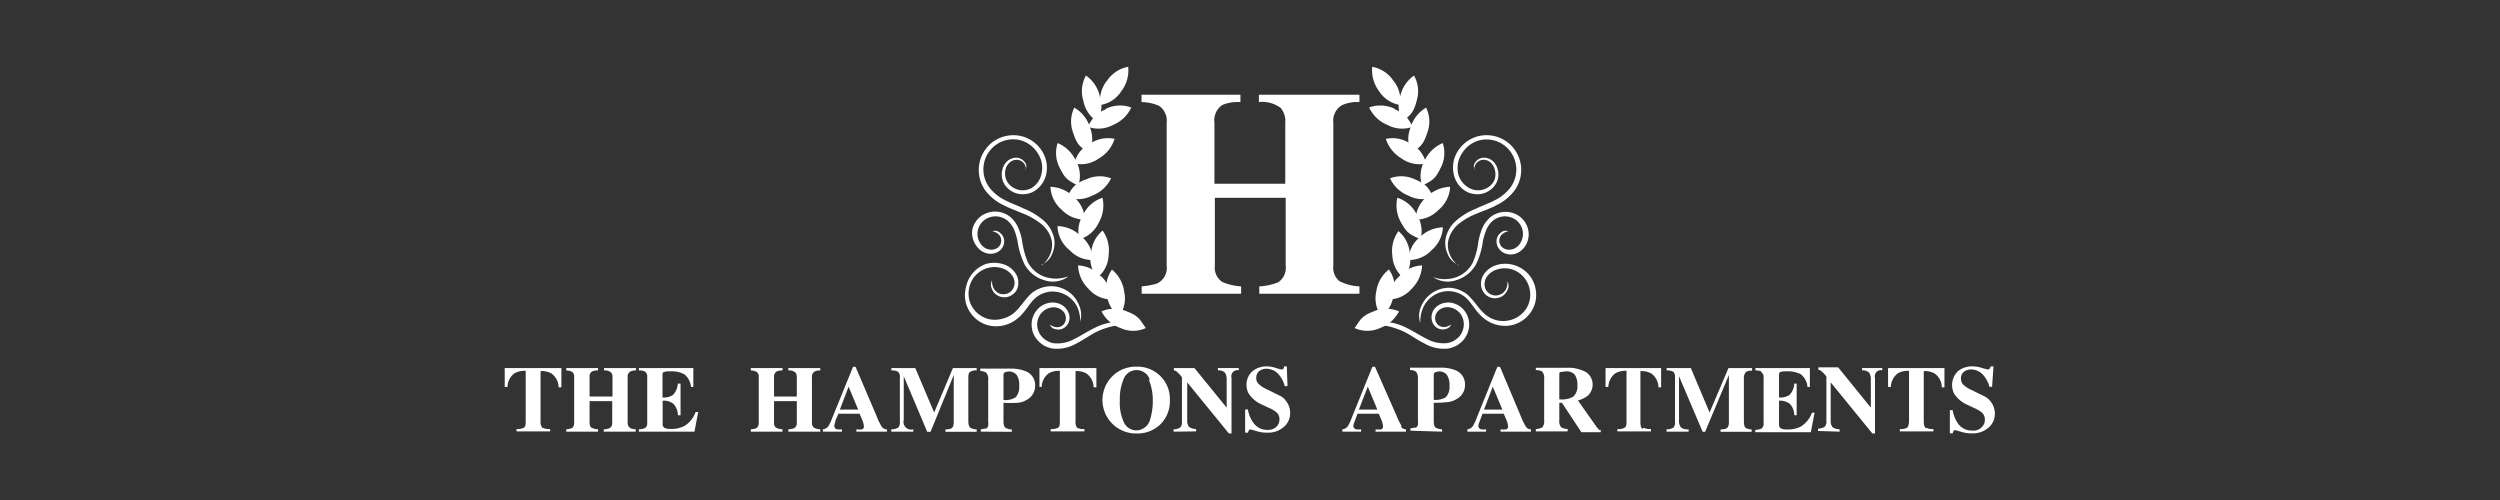 <svg id="Layer_1" data-name="Layer 1" xmlns="http://www.w3.org/2000/svg" viewBox="0 0 180 36"><rect x="0" y="0" width="180" height="36" fill="#333333" stroke="none"/><defs><style>.cls-1{fill:#fff;}</style></defs><path class="cls-1" d="M39.06,30.82a.71.71,0,0,1-.14-.53V26.72a1.41,1.41,0,0,1,.78.17,1.24,1.24,0,0,1,.52,1h.2V26.5H36.34l0,1.36h.2a1.24,1.24,0,0,1,.53-1,1.51,1.51,0,0,1,.78-.16v3.57c0,.28,0,.45-.15.53a1,1,0,0,1-.51.09v.17h2.42v-.17a1,1,0,0,1-.53-.09m6.28,0a.42.42,0,0,1-.17-.38V27.15a.41.41,0,0,1,.2-.4.8.8,0,0,1,.4-.08V26.5h-2.3v.17a.71.71,0,0,1,.5.14.48.48,0,0,1,.11.34v1.4H42.45v-1.4a.42.42,0,0,1,.19-.41,1,1,0,0,1,.42-.07V26.5H40.77v.17a1.12,1.12,0,0,1,.4.09.41.41,0,0,1,.17.39v3.28c0,.23-.07.37-.23.42a1.63,1.63,0,0,1-.34.06v.17h2.29v-.17a1.17,1.17,0,0,1-.44-.1c-.12-.06-.17-.19-.17-.38V28.88h1.63v1.55a.43.43,0,0,1-.17.39,1.23,1.23,0,0,1-.44.09v.17h2.3v-.17a1.16,1.16,0,0,1-.43-.1m1.09-4.06a.43.43,0,0,1,.17.4v3.28a.41.41,0,0,1-.16.39,1.17,1.17,0,0,1-.44.09v.17h4l.27-1.41h-.19a1.92,1.92,0,0,1-.8,1,2,2,0,0,1-1,.21.92.92,0,0,1-.45-.08.34.34,0,0,1-.12-.3V28.85a1.12,1.12,0,0,1,.78.23,1.21,1.21,0,0,1,.32.82H49V27.62H48.8a1.28,1.28,0,0,1-.35.82,1.21,1.21,0,0,1-.75.18V27.05c0-.14,0-.23.09-.26a1,1,0,0,1,.41-.05,2,2,0,0,1,1.06.2,1.3,1.3,0,0,1,.49.92h.17V26.5H46v.17a.91.91,0,0,1,.43.08m12.2,4.06a.42.42,0,0,1-.17-.38V27.15a.42.42,0,0,1,.19-.4.87.87,0,0,1,.41-.08V26.5h-2.3v.17a.71.71,0,0,1,.5.14.48.48,0,0,1,.11.34v1.4H55.73v-1.4a.43.43,0,0,1,.2-.41,1,1,0,0,1,.41-.07V26.5H54.06v.17a1.12,1.12,0,0,1,.4.09.41.41,0,0,1,.17.39v3.28c0,.23-.08.37-.23.42a1.63,1.63,0,0,1-.34.06v.17h2.28v-.17a1.29,1.29,0,0,1-.44-.1.4.4,0,0,1-.17-.38V28.88h1.64v1.55a.43.43,0,0,1-.17.39,1.23,1.23,0,0,1-.44.09v.17h2.3v-.17a1.16,1.16,0,0,1-.43-.1m4.85-.1a3.82,3.82,0,0,1-.36-.74L61.6,26.41h-.18l-1.51,3.71a3.09,3.09,0,0,1-.27.57.55.55,0,0,1-.39.22v.17h1.37v-.17a1.11,1.11,0,0,1-.36,0,.25.25,0,0,1-.19-.25,1.06,1.06,0,0,1,.07-.28c0-.13.12-.33.23-.59h1.52c.1.23.16.38.2.46a1.69,1.69,0,0,1,.11.44.23.23,0,0,1-.11.22,1.42,1.42,0,0,1-.43,0v.17h2.2v-.17a.42.42,0,0,1-.38-.2M61.1,27.84l.69,1.65H60.47Zm8.75,2.94c-.09-.07-.13-.23-.13-.49v-3c0-.27,0-.45.16-.53a.72.72,0,0,1,.44-.09V26.5H68.61l-1.35,3.2L65.9,26.5H64.18v.17a.85.85,0,0,1,.48.1.46.46,0,0,1,.13.38v3.22a.57.57,0,0,1-.11.41.9.9,0,0,1-.51.13v.17h1.59v-.17a.55.55,0,0,1-.69-.67l0-3.15,1.69,4H67L68.67,27v3.42c0,.24-.08.4-.23.45a1.42,1.42,0,0,1-.37.05v.17h2.25v-.17a.94.94,0,0,1-.47-.13m3,.3v-.17a.9.9,0,0,1-.47-.13c-.09-.07-.13-.23-.13-.49V29A8.65,8.65,0,0,0,73.29,29a1.47,1.47,0,0,0,.63-.21,1.13,1.13,0,0,0,.61-1,1.07,1.07,0,0,0-.68-1.06,2.8,2.8,0,0,0-1.09-.19H70.58v.17a.81.81,0,0,1,.42.12.63.63,0,0,1,.15.5v3a1.34,1.34,0,0,1,0,.33.35.35,0,0,1-.14.2l-.09,0-.3.05v.17Zm-.27-4.34a.74.74,0,0,1,.61.23,1.25,1.25,0,0,1,.19.8,1.07,1.07,0,0,1-.26.83,1.39,1.39,0,0,1-.87.19V27q0-.24.33-.24m5,4.08a.71.71,0,0,1-.14-.53V26.72a1.41,1.41,0,0,1,.78.17,1.24,1.24,0,0,1,.52,1h.2V26.5H74.84l0,1.36H75a1.25,1.25,0,0,1,.54-1,1.5,1.5,0,0,1,.77-.16v3.57c0,.28,0,.45-.14.53a1,1,0,0,1-.52.09v.17h2.43v-.17a1,1,0,0,1-.53-.09m5.16-3.47A3.74,3.74,0,0,1,83,28.81a4.34,4.34,0,0,1-.17,1.31,1.06,1.06,0,0,1-1,.87,1,1,0,0,1-.89-.54,3.31,3.31,0,0,1-.31-1.64,3.55,3.55,0,0,1,.25-1.46,1,1,0,0,1,1.91,0m-2.67-.29a2.41,2.41,0,0,0,1.71,4.15,2.36,2.36,0,0,0,1.73-.67,2.33,2.33,0,0,0,.67-1.73,2.3,2.3,0,0,0-.71-1.76,2.35,2.35,0,0,0-1.69-.65,2.39,2.39,0,0,0-1.71.66m6,4v-.17a.9.9,0,0,1-.52-.16.81.81,0,0,1-.12-.51V27.53l3,3.68h.19v-4a.44.44,0,0,1,.52-.55V26.5H87.69v.17a.61.61,0,0,1,.52.18.88.88,0,0,1,.11.5l0,2L86,26.5H84.52v.17a.4.4,0,0,1,.19.07,2.9,2.9,0,0,1,.39.42v3.21a.51.51,0,0,1-.15.43,1,1,0,0,1-.45.11v.17Zm6.53-4.68h-.21a.33.33,0,0,1,0,.12.17.17,0,0,1-.17.1,2.52,2.52,0,0,1-.39-.1,2.06,2.06,0,0,0-.67-.12,1.61,1.61,0,0,0-1,.32,1.27,1.27,0,0,0-.46,1,1.25,1.25,0,0,0,.15.63,2.23,2.23,0,0,0,1,.82l.45.21a2.38,2.38,0,0,1,.56.33.66.66,0,0,1,.21.5.74.74,0,0,1-.22.54.85.85,0,0,1-.63.22,1.19,1.19,0,0,1-1-.47,2.26,2.26,0,0,1-.42-1h-.2v1.67h.2a.87.87,0,0,1,.07-.17.14.14,0,0,1,.13-.06l.56.16a2.25,2.25,0,0,0,.6.07,1.7,1.7,0,0,0,1.31-.49,1.28,1.28,0,0,0,.37-.92,1.34,1.34,0,0,0-.29-.86,1.18,1.18,0,0,0-.45-.39l-1-.49a1.92,1.92,0,0,1-.55-.38.58.58,0,0,1-.15-.43.61.61,0,0,1,.22-.48.86.86,0,0,1,.51-.16,1.19,1.19,0,0,1,.92.45,2,2,0,0,1,.4.8h.2Zm8.28,4.31a4.31,4.31,0,0,1-.37-.74L99,26.41h-.19l-1.5,3.71a3.09,3.09,0,0,1-.27.57.55.55,0,0,1-.39.22v.17H98v-.17a1.11,1.11,0,0,1-.36,0,.26.26,0,0,1-.2-.25,1.27,1.27,0,0,1,.08-.28l.22-.59h1.53c.1.23.16.38.2.46a1.69,1.69,0,0,1,.11.44.23.23,0,0,1-.11.22,1.42,1.42,0,0,1-.43,0v.17h2.19v-.17a.42.42,0,0,1-.37-.2m-2.38-2.87.69,1.65H97.84Zm5.35,3.24v-.17a1,1,0,0,1-.48-.13c-.08-.07-.12-.23-.12-.49V29a8.34,8.34,0,0,0,1-.05,1.43,1.43,0,0,0,.63-.21,1.18,1.18,0,0,0,.52-.54,1.12,1.12,0,0,0,.1-.48,1.08,1.08,0,0,0-.68-1.06,2.84,2.84,0,0,0-1.09-.19h-2.19v.17a.82.82,0,0,1,.43.12.68.68,0,0,1,.14.5v3a1.42,1.42,0,0,1,0,.33.35.35,0,0,1-.14.2l-.1,0-.3.05v.17Zm-.27-4.34a.73.73,0,0,1,.6.23,1.24,1.24,0,0,1,.2.8,1.07,1.07,0,0,1-.26.83,1.43,1.43,0,0,1-.87.19V27q0-.24.33-.24m6.33,4a4.31,4.31,0,0,1-.37-.74L108,26.41h-.19l-1.5,3.71a3.09,3.09,0,0,1-.27.57.55.55,0,0,1-.39.22v.17H107v-.17a1.11,1.11,0,0,1-.36,0,.26.26,0,0,1-.2-.25,1.27,1.27,0,0,1,.08-.28l.22-.59h1.53c.1.23.16.38.2.46a1.69,1.69,0,0,1,.11.44.23.23,0,0,1-.11.22,1.42,1.42,0,0,1-.43,0v.17h2.19v-.17a.42.42,0,0,1-.37-.2m-2.38-2.87.69,1.65h-1.32Zm4.94-1.05s.15-.05.33-.05a.8.8,0,0,1,.62.22,1.18,1.18,0,0,1,.2.75,1,1,0,0,1-.3.85,1.62,1.62,0,0,1-1,.19V27c0-.12,0-.2.1-.23m2.73,4.1a.26.26,0,0,1-.13-.11l-1.36-1.93a1.91,1.91,0,0,0,.67-.31,1.08,1.08,0,0,0-.09-1.73,2.74,2.74,0,0,0-1.42-.31h-2.19v.17a.78.78,0,0,1,.45.1.66.66,0,0,1,.15.52v3a.71.71,0,0,1-.13.5,1.11,1.11,0,0,1-.47.12v.17h2.29v-.17a1,1,0,0,1-.47-.13.67.67,0,0,1-.13-.49V29h.19l1.4,2.12h1.39v-.17a.39.39,0,0,1-.15,0m3.15-.07c-.1-.08-.14-.25-.14-.53V26.72a1.46,1.46,0,0,1,.78.17,1.24,1.24,0,0,1,.52,1h.19V26.5H115.6l0,1.36h.2a1.27,1.27,0,0,1,.53-1,1.51,1.51,0,0,1,.78-.16v3.57c0,.28,0,.45-.15.53a.9.9,0,0,1-.51.09v.17h2.42v-.17a1,1,0,0,1-.52-.09m7.33,0c-.08-.07-.12-.23-.12-.49v-3a.68.68,0,0,1,.15-.53.74.74,0,0,1,.44-.09V26.5h-1.7l-1.36,3.2-1.35-3.2H120v.17a.85.85,0,0,1,.48.1.49.49,0,0,1,.12.38v3.22a.58.58,0,0,1-.1.41.9.9,0,0,1-.51.13v.17h1.59v-.17a.77.77,0,0,1-.56-.14.81.81,0,0,1-.13-.53V27.09l1.7,4h.18L124.48,27v3.42c0,.24-.08.4-.24.45a1.32,1.32,0,0,1-.36.05v.17h2.24v-.17a1,1,0,0,1-.47-.13m1.16-4a.43.43,0,0,1,.17.4v3.28a.41.41,0,0,1-.16.39,1.17,1.17,0,0,1-.44.09v.17h4l.27-1.41h-.19a1.92,1.92,0,0,1-.8,1,2,2,0,0,1-1,.21.92.92,0,0,1-.45-.08.34.34,0,0,1-.12-.3V28.85a1.14,1.14,0,0,1,.78.23,1.21,1.21,0,0,1,.32.82h.17V27.62h-.17a1.28,1.28,0,0,1-.35.82,1.21,1.21,0,0,1-.75.18V27.05c0-.14,0-.23.09-.26a.93.93,0,0,1,.4-.05,2.06,2.06,0,0,1,1.07.2,1.3,1.3,0,0,1,.49.92h.17V26.5h-3.92v.17a.91.91,0,0,1,.43.08m5.63,4.33v-.17a.9.9,0,0,1-.52-.16.81.81,0,0,1-.12-.51V27.53l3,3.68H135v-4a.44.44,0,0,1,.52-.55V26.5h-1.45v.17a.61.61,0,0,1,.52.18.88.88,0,0,1,.11.5l0,2-2.35-2.9h-1.43v.17a.34.34,0,0,1,.18.07,2.36,2.36,0,0,1,.4.42v3.21a.51.51,0,0,1-.15.43,1,1,0,0,1-.45.11v.17Zm6.2-.26c-.1-.08-.14-.25-.14-.53V26.72a1.46,1.46,0,0,1,.78.17,1.24,1.24,0,0,1,.52,1H140V26.5h-4.06l0,1.36h.2a1.27,1.27,0,0,1,.53-1,1.51,1.51,0,0,1,.78-.16v3.57c0,.28-.05.45-.15.53a.9.9,0,0,1-.51.09v.17h2.42v-.17a1,1,0,0,1-.52-.09m4.84-4.42h-.2a.73.73,0,0,1-.05.12.17.17,0,0,1-.18.1l-.38-.1a2.11,2.11,0,0,0-.67-.12,1.64,1.64,0,0,0-1.05.32,1.39,1.39,0,0,0-.3,1.65,2.23,2.23,0,0,0,1,.82l.45.21a2.27,2.27,0,0,1,.55.33.66.66,0,0,1,.21.5.7.7,0,0,1-.22.54A.81.81,0,0,1,142,31a1.21,1.21,0,0,1-1-.47,2.38,2.38,0,0,1-.41-1h-.2v1.67h.2l.06-.17a.17.17,0,0,1,.14-.06l.55.16a2.37,2.37,0,0,0,.61.07,1.71,1.71,0,0,0,1.31-.49,1.28,1.28,0,0,0,.37-.92,1.39,1.39,0,0,0-.29-.86,1.26,1.26,0,0,0-.45-.39l-1-.49a2,2,0,0,1-.56-.38.62.62,0,0,1-.14-.43.58.58,0,0,1,.22-.48.85.85,0,0,1,.5-.16,1.16,1.16,0,0,1,.92.45,2,2,0,0,1,.41.8h.19Z"/><path class="cls-1" d="M96.49,20.28A1.24,1.24,0,0,1,96,19.12V8.85a1.3,1.3,0,0,1,.61-1.27,2.59,2.59,0,0,1,1.27-.23V6.82H90.64v.53a2.24,2.24,0,0,1,1.57.42,1.48,1.48,0,0,1,.33,1.08v4.38h-5.1V8.85A1.34,1.34,0,0,1,88,7.56a2.94,2.94,0,0,1,1.31-.21V6.82H82.19v.53a3.42,3.42,0,0,1,1.25.26A1.3,1.3,0,0,1,84,8.85V19.12a1.23,1.23,0,0,1-.74,1.31,5.53,5.53,0,0,1-1.06.19v.53h7.16v-.53A4,4,0,0,1,88,20.3a1.24,1.24,0,0,1-.53-1.18V14.24h5.1v4.88a1.26,1.26,0,0,1-.53,1.2,4.15,4.15,0,0,1-1.37.3v.53h7.21v-.53a3.44,3.44,0,0,1-1.36-.34"/><path class="cls-1" d="M79.63,7.86c-.87.38-.9.61-1.33,1.26A2.23,2.23,0,0,0,80.13,9a2.49,2.49,0,0,0,1.32-1.26,2.32,2.32,0,0,0-1.82.09"/><path class="cls-1" d="M78,7.25a2.28,2.28,0,0,0,1,1.5,2.2,2.2,0,0,0,.19-1.81,2.48,2.48,0,0,0-1-1.5A2.3,2.3,0,0,0,78,7.25"/><path class="cls-1" d="M79.71,5.8a2.3,2.3,0,0,0-.49,1.76,2.2,2.2,0,0,0,1.52-1,2.47,2.47,0,0,0,.49-1.75,2.32,2.32,0,0,0-1.52,1"/><path class="cls-1" d="M77.27,9.57c.29.9.52,1,1.13,1.44a2.22,2.22,0,0,0,.08-1.83,2.47,2.47,0,0,0-1.13-1.43,2.28,2.28,0,0,0-.08,1.82"/><path class="cls-1" d="M78.46,10.32a2.32,2.32,0,0,0-1.12,1.45,2.21,2.21,0,0,0,1.79-.37A2.49,2.49,0,0,0,80.25,10a2.28,2.28,0,0,0-1.79.36"/><path class="cls-1" d="M76.32,12.12c.41.85.64.87,1.31,1.26a2.17,2.17,0,0,0-.17-1.81,2.51,2.51,0,0,0-1.31-1.27,2.3,2.3,0,0,0,.17,1.82"/><path class="cls-1" d="M78.13,12.93c-.87.37-.9.6-1.33,1.26a2.21,2.21,0,0,0,1.82-.1A2.5,2.5,0,0,0,80,12.84a2.27,2.27,0,0,0-1.82.09"/><path class="cls-1" d="M76.43,15.09a2.28,2.28,0,0,0,1.68.72,2.22,2.22,0,0,0-.81-1.64,2.48,2.48,0,0,0-1.67-.72,2.31,2.31,0,0,0,.8,1.64"/><path class="cls-1" d="M78,15.43a2.24,2.24,0,0,0-.28,1.8,2.2,2.2,0,0,0,1.38-1.18,2.49,2.49,0,0,0,.28-1.81A2.34,2.34,0,0,0,78,15.43"/><path class="cls-1" d="M77,18a2.22,2.22,0,0,0,1.68.72A2.19,2.19,0,0,0,77.82,17a2.45,2.45,0,0,0-1.68-.72A2.29,2.29,0,0,0,77,18"/><path class="cls-1" d="M78.52,18.27A2.28,2.28,0,0,0,79,20a2.18,2.18,0,0,0,.82-1.63,2.49,2.49,0,0,0-.43-1.77,2.3,2.3,0,0,0-.83,1.63"/><path class="cls-1" d="M79.29,19.9A2.24,2.24,0,0,1,80,21.56a2.18,2.18,0,0,1-1.64-.78,2.46,2.46,0,0,1-.74-1.67,2.32,2.32,0,0,1,1.64.79"/><path class="cls-1" d="M79.69,21.18a2.27,2.27,0,0,0,.89,1.6A2.21,2.21,0,0,0,80.94,21a2.46,2.46,0,0,0-.88-1.59,2.29,2.29,0,0,0-.37,1.78"/><path class="cls-1" d="M81.13,22.42c.88.34.92.57,1.37,1.2a2.18,2.18,0,0,1-1.82,0,2.45,2.45,0,0,1-1.37-1.2,2.27,2.27,0,0,1,1.82,0"/><path class="cls-1" d="M77.77,23.22A2.36,2.36,0,0,0,77.51,22,2,2,0,0,0,75.58,21a2,2,0,0,0-1,.43c-.44.36-.72,1-1.28,1.47a2.45,2.45,0,0,1-1,.52,2.4,2.4,0,0,1-1.16,0,2.26,2.26,0,0,1-1-.58h0a2.31,2.31,0,0,1-.59-1,2.28,2.28,0,0,1,0-1.16A2.24,2.24,0,0,1,71,19a2.17,2.17,0,0,1,1.16,0,1.67,1.67,0,0,1,1,.74,1.21,1.21,0,0,1,.16.61,1.06,1.06,0,0,1-.17.61,1.08,1.08,0,0,1-.57.41,1,1,0,0,1-.69-.06.92.92,0,0,1-.46-.48.7.7,0,0,1,0-.65,1.08,1.08,0,0,0,.12.59.82.82,0,0,0,.42.37.83.83,0,0,0,.54,0,.78.78,0,0,0,.42-.34.88.88,0,0,0,.12-.46,1,1,0,0,0-.15-.47,1.37,1.37,0,0,0-.8-.57,1.81,1.81,0,0,0-1,0,1.88,1.88,0,0,0-1.3,1.34,2,2,0,0,0,0,1,2,2,0,0,0,.49.83h0a2,2,0,0,0,.84.49,2,2,0,0,0,1,0,2.13,2.13,0,0,0,.88-.43c.48-.41.79-1,1.3-1.45a2.32,2.32,0,0,1,1.24-.47,2.19,2.19,0,0,1,1.27.32,2.08,2.08,0,0,1,.85,1,1.68,1.68,0,0,1,.09,1.26"/><path class="cls-1" d="M76.89,19.93a1.88,1.88,0,0,1-1.74.23A2.35,2.35,0,0,1,73.75,19a5.76,5.76,0,0,1-.49-1.65,4.75,4.75,0,0,0-.22-.76,1.83,1.83,0,0,0-.42-.63,1.29,1.29,0,0,0-.36-.25,1.43,1.43,0,0,0-.48-.13,1.39,1.39,0,0,0-.89.25,1.28,1.28,0,0,0-.49.78,1.21,1.21,0,0,0,.18.9,1.06,1.06,0,0,0,.37.36,1,1,0,0,0,.49.11.81.81,0,0,0,.46-.2.67.67,0,0,0,.19-.46.63.63,0,0,0-.18-.44.93.93,0,0,0-.46-.23.52.52,0,0,1,.56.12.76.76,0,0,1,.29.54.85.85,0,0,1-.22.64,1,1,0,0,1-.6.31,1.13,1.13,0,0,1-.67-.11,1.29,1.29,0,0,1-.51-.45A1.58,1.58,0,0,1,70,16.57a1.67,1.67,0,0,1,.62-1,1.75,1.75,0,0,1,1.77-.17,1.67,1.67,0,0,1,.47.33,2.15,2.15,0,0,1,.49.76,4,4,0,0,1,.24.84A6.2,6.2,0,0,0,74,18.87a2.21,2.21,0,0,0,1.19,1.05,2.56,2.56,0,0,0,1.66,0"/><path class="cls-1" d="M75,19.11a2,2,0,0,0,.63-.85,1.71,1.71,0,0,0,.08-1,2.18,2.18,0,0,0-.8-1.18,5,5,0,0,0-1.29-.72c-.42-.18-.95-.37-1.41-.61a3.53,3.53,0,0,1-1.24-1,2.53,2.53,0,0,1,.55-3.56l.21-.13a2.5,2.5,0,0,1,1.71-.28,2.46,2.46,0,0,1,1.6,1.12,2.23,2.23,0,0,1,.29,1.64,1.92,1.92,0,0,1-1,1.3,1.76,1.76,0,0,1-.84.14,1.57,1.57,0,0,1-.8-.31,1.44,1.44,0,0,1-.5-.68,1.46,1.46,0,0,1,0-.85,1.27,1.27,0,0,1,.23-.43.94.94,0,0,1,.41-.29.85.85,0,0,1,.49-.05.77.77,0,0,1,.42.25c.34.39,0,.58.13.6a.7.7,0,0,0-.21-.53.76.76,0,0,0-.37-.18.83.83,0,0,0-.4.06.85.85,0,0,0-.31.26.8.8,0,0,0-.18.37,1.16,1.16,0,0,0,.48,1.26,1.35,1.35,0,0,0,.66.24,1.46,1.46,0,0,0,.7-.14A1.58,1.58,0,0,0,75,12.46a1.87,1.87,0,0,0-.26-1.39,2.12,2.12,0,0,0-1.38-1,2.18,2.18,0,0,0-1.47.24l-.17.11a2.18,2.18,0,0,0-.49,3.07,3.14,3.14,0,0,0,1.11.91c.43.23,1,.43,1.38.62a5,5,0,0,1,1.34.79,2.36,2.36,0,0,1,.83,1.33,1.86,1.86,0,0,1-.13,1.13,1.42,1.42,0,0,1-.77.79"/><path class="cls-1" d="M82.05,23.42a5.41,5.41,0,0,0-3.1.47c-.44.22-.9.56-1.45.84a2.78,2.78,0,0,1-1.75.36,2,2,0,0,1-.58-.21,1.83,1.83,0,0,1-.43-.35,1.65,1.65,0,0,1-.46-1.06,1.58,1.58,0,0,1,.34-1.1,1.51,1.51,0,0,1,1-.58,1.43,1.43,0,0,1,.68.09,1.15,1.15,0,0,1,.53.44A1,1,0,0,1,77,23a.86.86,0,0,1-.36.59.74.74,0,0,1-.59.12.52.52,0,0,1-.46-.34,1,1,0,0,0,.48.19.68.68,0,0,0,.45-.14.67.67,0,0,0,.22-.45.72.72,0,0,0-.13-.48.9.9,0,0,0-.41-.3,1,1,0,0,0-.51-.05,1.22,1.22,0,0,0-.76.46,1.29,1.29,0,0,0-.25.86,1.34,1.34,0,0,0,.37.82,1.28,1.28,0,0,0,.34.26,1.44,1.44,0,0,0,.45.17,2.52,2.52,0,0,0,1.51-.3c.52-.26,1-.58,1.48-.81a4,4,0,0,1,3.24-.17"/><path class="cls-1" d="M100.41,7.86c.87.38.9.61,1.32,1.26A2.2,2.2,0,0,1,99.91,9a2.48,2.48,0,0,1-1.33-1.26,2.35,2.35,0,0,1,1.83.09"/><path class="cls-1" d="M102,7.25c-.23.92-.46,1-1,1.5a2.24,2.24,0,0,1-.19-1.81,2.49,2.49,0,0,1,1-1.5A2.31,2.31,0,0,1,102,7.25"/><path class="cls-1" d="M100.32,5.8a2.3,2.3,0,0,1,.49,1.76,2.22,2.22,0,0,1-1.52-1,2.52,2.52,0,0,1-.49-1.75,2.32,2.32,0,0,1,1.52,1"/><path class="cls-1" d="M102.76,9.57c-.29.9-.52,1-1.13,1.44a2.22,2.22,0,0,1-.07-1.83,2.47,2.47,0,0,1,1.12-1.43,2.28,2.28,0,0,1,.08,1.82"/><path class="cls-1" d="M101.57,10.32a2.32,2.32,0,0,1,1.12,1.45,2.21,2.21,0,0,1-1.79-.37A2.54,2.54,0,0,1,99.78,10a2.28,2.28,0,0,1,1.79.36"/><path class="cls-1" d="M103.71,12.12c-.41.85-.64.87-1.31,1.26a2.21,2.21,0,0,1,.17-1.81,2.51,2.51,0,0,1,1.31-1.27,2.3,2.3,0,0,1-.17,1.82"/><path class="cls-1" d="M101.91,12.93c.87.37.9.6,1.32,1.26a2.21,2.21,0,0,1-1.82-.1,2.5,2.5,0,0,1-1.33-1.25,2.3,2.3,0,0,1,1.83.09"/><path class="cls-1" d="M103.6,15.09a2.26,2.26,0,0,1-1.68.72,2.22,2.22,0,0,1,.81-1.64,2.5,2.5,0,0,1,1.68-.72,2.29,2.29,0,0,1-.81,1.64"/><path class="cls-1" d="M102,15.43a2.28,2.28,0,0,1,.28,1.8c-.71-.34-.93-.36-1.39-1.18a2.49,2.49,0,0,1-.28-1.81A2.35,2.35,0,0,1,102,15.43"/><path class="cls-1" d="M103.09,18a2.24,2.24,0,0,1-1.68.72,2.21,2.21,0,0,1,.8-1.63,2.47,2.47,0,0,1,1.68-.72,2.31,2.31,0,0,1-.8,1.63"/><path class="cls-1" d="M101.51,18.27a2.27,2.27,0,0,1-.43,1.77,2.22,2.22,0,0,1-.83-1.63,2.43,2.43,0,0,1,.44-1.77,2.34,2.34,0,0,1,.82,1.63"/><path class="cls-1" d="M100.74,19.9a2.24,2.24,0,0,0-.74,1.66,2.2,2.2,0,0,0,1.65-.78,2.5,2.5,0,0,0,.74-1.67,2.32,2.32,0,0,0-1.65.79"/><path class="cls-1" d="M100.34,21.18a2.26,2.26,0,0,1-.88,1.6A2.21,2.21,0,0,1,99.09,21,2.46,2.46,0,0,1,100,19.4a2.25,2.25,0,0,1,.37,1.78"/><path class="cls-1" d="M98.9,22.42c-.88.34-.92.57-1.37,1.2a2.21,2.21,0,0,0,1.83,0,2.52,2.52,0,0,0,1.37-1.2,2.29,2.29,0,0,0-1.83,0"/><path class="cls-1" d="M102.26,23.22a2.5,2.5,0,0,1,.26-1.18,2,2,0,0,1,.81-.83,1.93,1.93,0,0,1,2.17.19c.44.36.72,1,1.28,1.47a2.51,2.51,0,0,0,1,.52,2.4,2.4,0,0,0,1.16,0,2.26,2.26,0,0,0,1-.58h0a2.22,2.22,0,0,0,.59-1,2.28,2.28,0,0,0,0-1.16,2.2,2.2,0,0,0-.57-1,2.25,2.25,0,0,0-1-.58,2.17,2.17,0,0,0-1.16,0,1.68,1.68,0,0,0-1,.74,1.22,1.22,0,0,0-.17.61,1.07,1.07,0,0,0,.18.61,1,1,0,0,0,.56.41,1,1,0,0,0,.69-.06.94.94,0,0,0,.47-.48.65.65,0,0,0,0-.65,1,1,0,0,1-.11.59.83.83,0,0,1-1,.39.81.81,0,0,1-.42-.34.79.79,0,0,1-.11-.46,1,1,0,0,1,.14-.47,1.36,1.36,0,0,1,.81-.57,1.78,1.78,0,0,1,1.8.49,1.84,1.84,0,0,1,.47.84,1.88,1.88,0,0,1,0,1,1.77,1.77,0,0,1-.49.83h0a2,2,0,0,1-1.81.52,2.09,2.09,0,0,1-.87-.43c-.49-.41-.79-1-1.31-1.45a2.29,2.29,0,0,0-1.24-.47A2.18,2.18,0,0,0,102.35,22a1.68,1.68,0,0,0-.09,1.26"/><path class="cls-1" d="M103.15,19.93a1.87,1.87,0,0,0,1.73.23A2.4,2.4,0,0,0,106.29,19a5.45,5.45,0,0,0,.48-1.65,4.78,4.78,0,0,1,.23-.76,1.81,1.81,0,0,1,.41-.63,1.34,1.34,0,0,1,.37-.25,1.32,1.32,0,0,1,.48-.13,1.36,1.36,0,0,1,.88.25,1.26,1.26,0,0,1,.32,1.68,1,1,0,0,1-.38.36,1,1,0,0,1-.49.11.75.75,0,0,1-.45-.2.63.63,0,0,1,0-.9.93.93,0,0,1,.46-.23.52.52,0,0,0-.56.12.79.79,0,0,0-.29.54A.9.9,0,0,0,108,18a1,1,0,0,0,.61.31,1.14,1.14,0,0,0,.67-.11,1.37,1.37,0,0,0,.51-.45,1.53,1.53,0,0,0,.25-1.16,1.63,1.63,0,0,0-.62-1,1.7,1.7,0,0,0-1.14-.33,1.62,1.62,0,0,0-.62.16,1.43,1.43,0,0,0-.47.33,2.18,2.18,0,0,0-.5.76,5.62,5.62,0,0,0-.24.84,5.45,5.45,0,0,1-.41,1.56,2.21,2.21,0,0,1-1.19,1.05,2.52,2.52,0,0,1-1.65,0"/><path class="cls-1" d="M105,19.11a1.85,1.85,0,0,1-.64-.85,1.71,1.71,0,0,1-.07-1,2.22,2.22,0,0,1,.79-1.18,4.88,4.88,0,0,1,1.3-.72c.41-.18,1-.37,1.41-.61a3.5,3.5,0,0,0,1.23-1,2.51,2.51,0,0,0-.55-3.56l-.2-.13a2.53,2.53,0,0,0-1.72-.28,2.46,2.46,0,0,0-1.6,1.12,2.18,2.18,0,0,0-.28,1.64,1.88,1.88,0,0,0,1,1.3,1.8,1.8,0,0,0,.85.14,1.57,1.57,0,0,0,.79-.31,1.46,1.46,0,0,0,.51-.68,1.38,1.38,0,0,0,0-.85,1.27,1.27,0,0,0-.23-.43,1,1,0,0,0-.4-.29.85.85,0,0,0-.49-.05.76.76,0,0,0-.43.25c-.33.39,0,.58-.12.6a.72.72,0,0,1,.2-.53.8.8,0,0,1,.37-.18.82.82,0,0,1,.4.06.88.88,0,0,1,.32.26,1.06,1.06,0,0,1,.18.37,1.25,1.25,0,0,1,0,.71,1.21,1.21,0,0,1-.43.55,1.39,1.39,0,0,1-.67.24,1.4,1.4,0,0,1-.69-.14,1.59,1.59,0,0,1-.85-1.09,1.92,1.92,0,0,1,.26-1.39,2.12,2.12,0,0,1,1.38-1,2.17,2.17,0,0,1,1.47.24l.17.11a2.18,2.18,0,0,1,.49,3.07,3.14,3.14,0,0,1-1.11.91c-.43.23-1,.43-1.38.62a5,5,0,0,0-1.34.79,2.36,2.36,0,0,0-.83,1.33,1.86,1.86,0,0,0,.14,1.13,1.39,1.39,0,0,0,.77.79"/><path class="cls-1" d="M98,23.42a5.4,5.4,0,0,1,3.1.47c.45.22.9.56,1.46.84a2.75,2.75,0,0,0,1.74.36,2,2,0,0,0,.58-.21,2.12,2.12,0,0,0,.44-.35,1.76,1.76,0,0,0,.46-1.06,1.63,1.63,0,0,0-.34-1.1,1.55,1.55,0,0,0-1-.58,1.39,1.39,0,0,0-.68.09,1.18,1.18,0,0,0-.54.44,1,1,0,0,0-.14.67.85.85,0,0,0,.35.59.76.76,0,0,0,.6.12c.44-.08.43-.36.45-.34a1,1,0,0,1-.47.19.67.67,0,0,1-.45-.14.68.68,0,0,1-.23-.45.73.73,0,0,1,.14-.48.82.82,0,0,1,.4-.3,1,1,0,0,1,.52-.05,1.25,1.25,0,0,1,.76.46,1.28,1.28,0,0,1,.24.86,1.39,1.39,0,0,1-.36.82,1.7,1.7,0,0,1-.34.26,1.6,1.6,0,0,1-.46.17,2.49,2.49,0,0,1-1.5-.3c-.53-.26-1-.58-1.49-.81A4,4,0,0,0,98,23.42"/></svg>